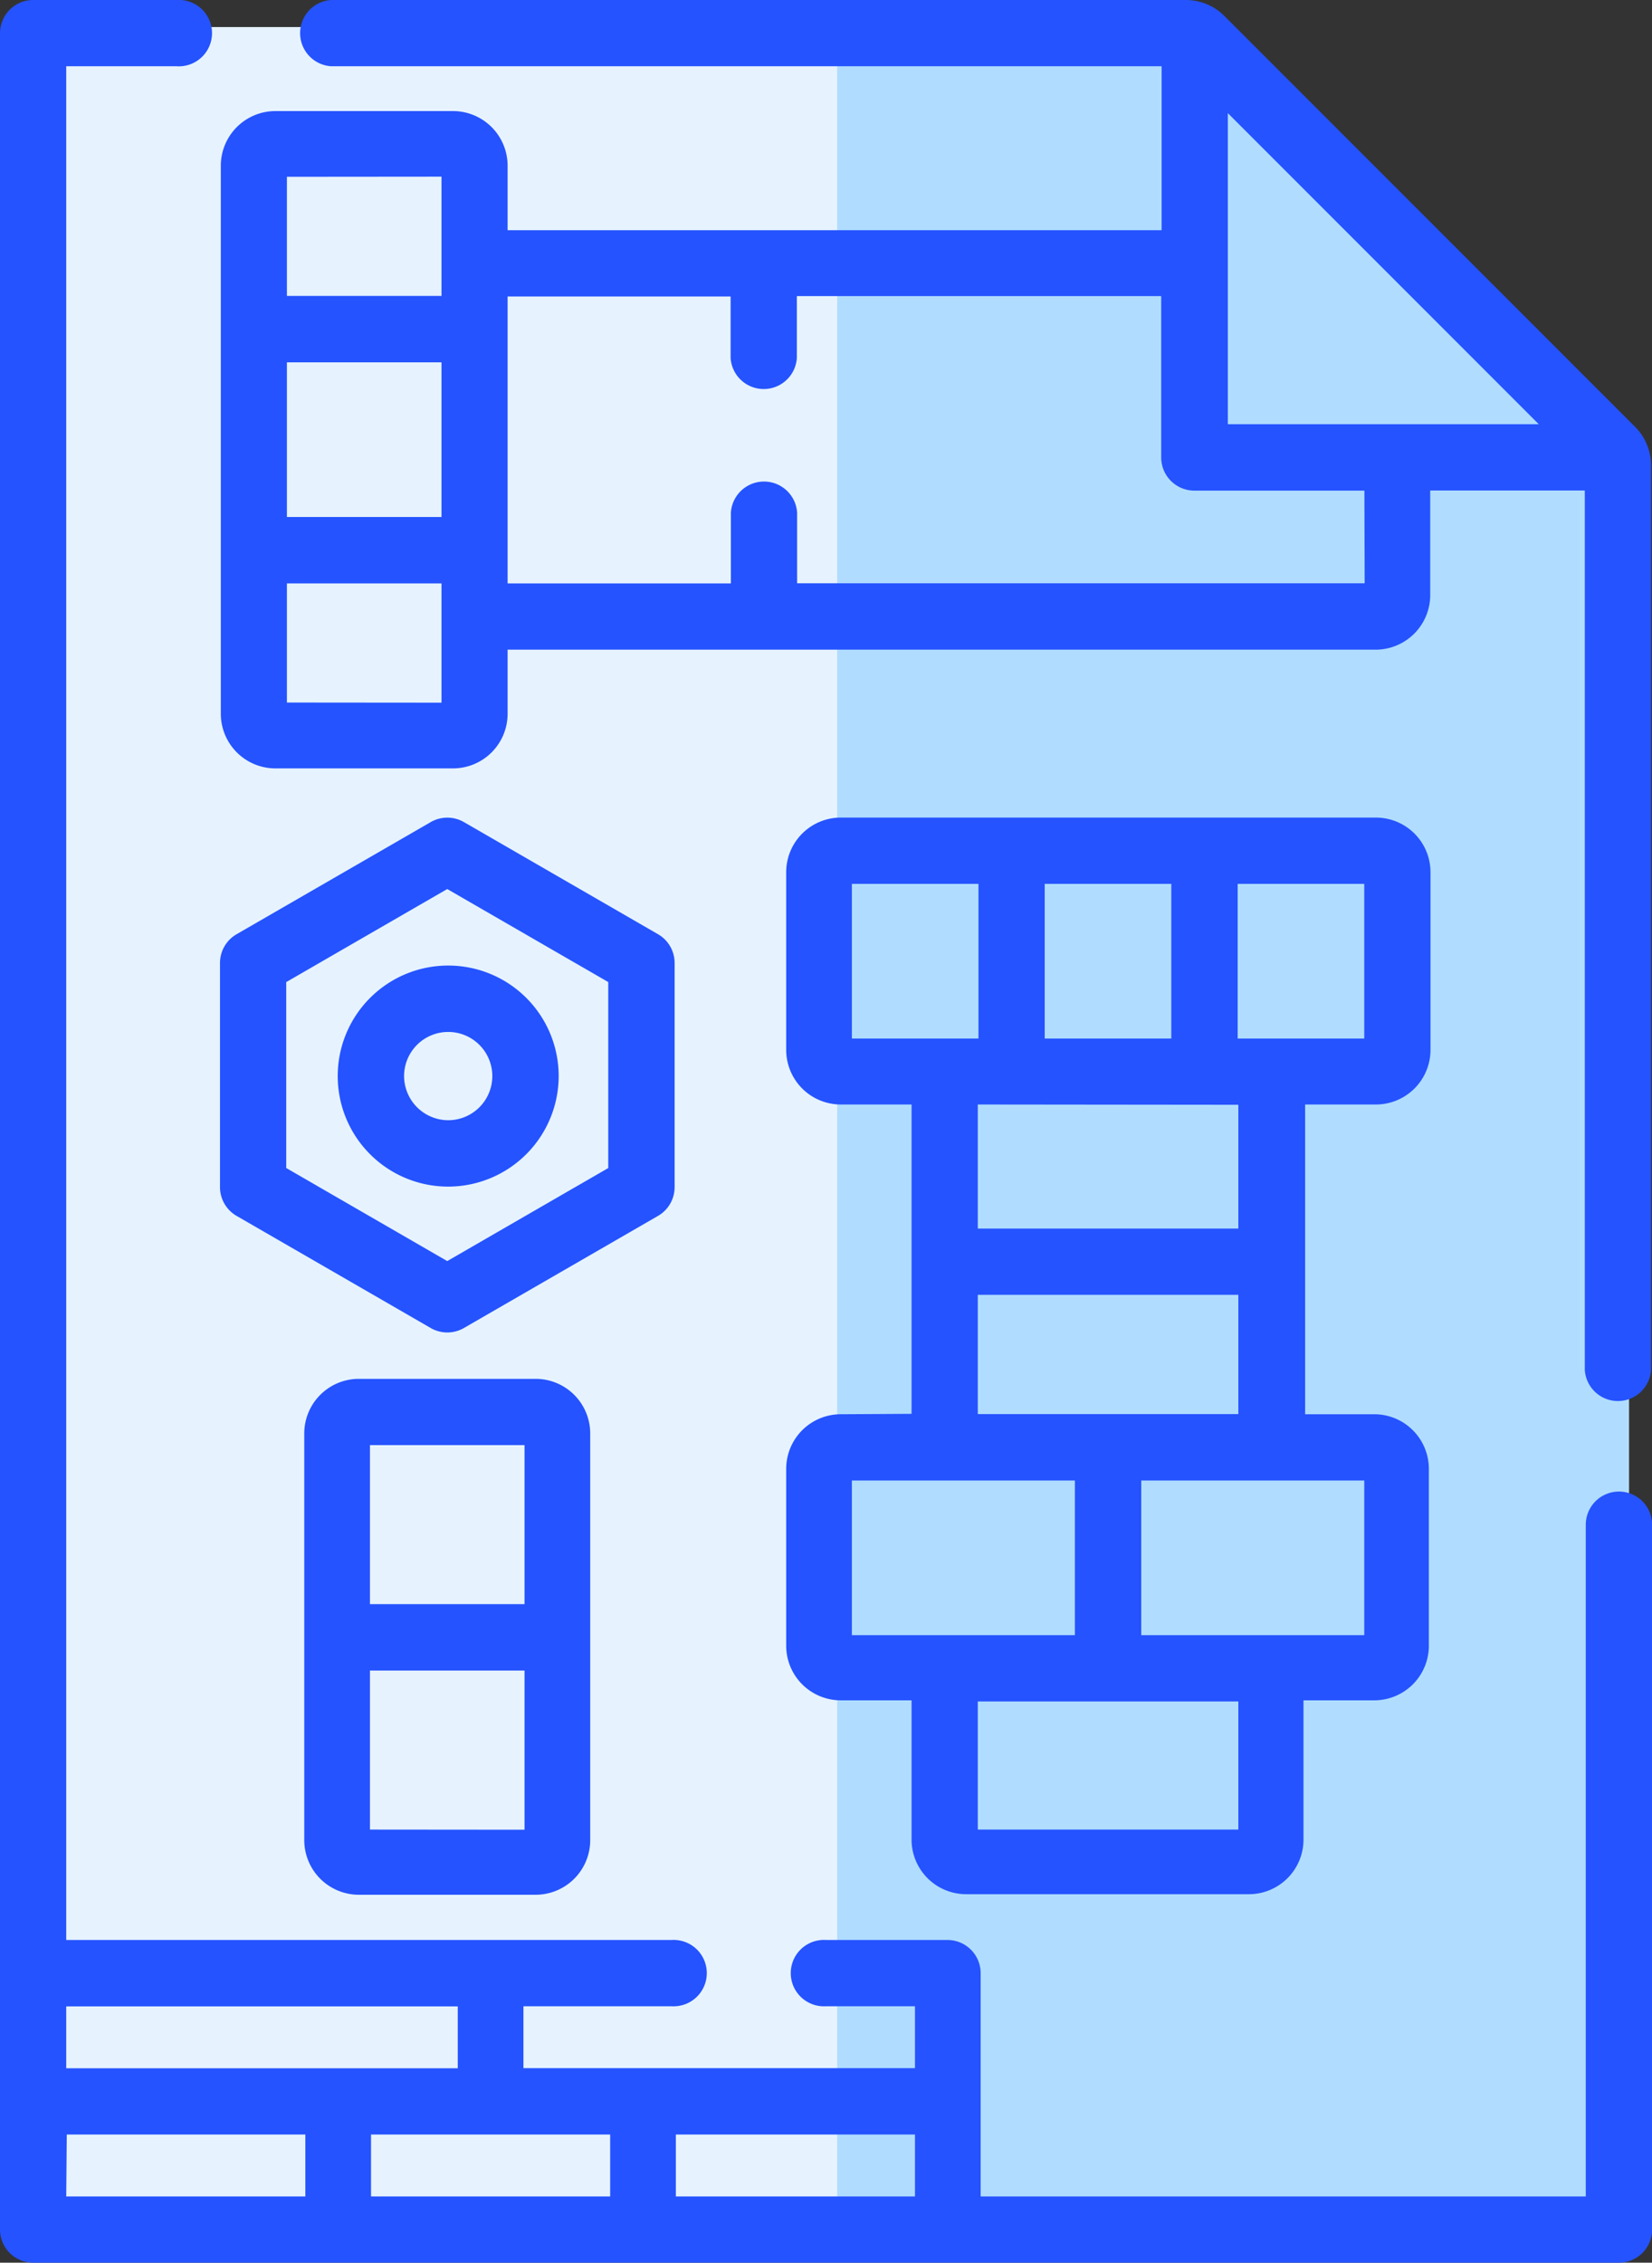 <svg xmlns="http://www.w3.org/2000/svg" width="12.097" height="16.561" viewBox="0 0 12.097 16.561"><rect x="0" y="0" width="12.097" height="16.561" fill="#333333" stroke="none"/><g transform="translate(-181.371 -4085.48)"><path d="M-15933.356-206.009V-190.2h11.656v-12.919l-3.371-3.2h-8.285Z" transform="translate(16115 4292)" fill="#b0ddff"/><path d="M16120.854,4311.8H16115v-16.122h5.856V4311.8Z" transform="translate(-15933.355 -210)" fill="#e6f3ff"/><g transform="translate(112.371 4085.48)"><path d="M247.4,189.367a.4.4,0,0,0-.4.4v1.294a.4.4,0,0,0,.4.4h.518v1.019a.4.4,0,0,0,.4.4h2.07a.4.4,0,0,0,.4-.4v-1.019h.518a.4.4,0,0,0,.4-.4v-1.294a.4.4,0,0,0-.4-.4H250.8V187.1h.518a.4.4,0,0,0,.4-.4V185.4a.4.4,0,0,0-.4-.4H247.4a.4.4,0,0,0-.4.4V186.7a.4.4,0,0,0,.4.4h.518v2.264Zm.081.485h1.633v1.132h-1.633Zm2.83,2.555h-1.908v-.938h1.908Zm.922-1.423H249.6v-1.132h1.633Zm0-4.367h-.927v-1.132h.927Zm-2.34,0v-1.132h.927v1.132Zm-1.412-1.132h.927v1.132h-.927Zm2.83,1.617v.906h-1.908V187.1Zm-1.908,1.391h1.908v.873h-1.908Z" transform="translate(-172.243 -179.016)" fill="#2553ff"/><path d="M118.921,187.915l1.422.821a.243.243,0,0,0,.243,0l1.422-.821a.243.243,0,0,0,.121-.21v-1.641a.243.243,0,0,0-.121-.21l-1.422-.821a.243.243,0,0,0-.243,0l-1.422.821a.243.243,0,0,0-.121.21V187.7A.243.243,0,0,0,118.921,187.915Zm.364-1.711,1.179-.681,1.179.681v1.361l-1.179.681-1.179-.681Z" transform="translate(-48.189 -179.016)" fill="#2553ff"/><path d="M147.117,219.309a.809.809,0,1,0-.809.809A.81.81,0,0,0,147.117,219.309Zm-1.132,0a.323.323,0,1,1,.323.323A.324.324,0,0,1,145.985,219.309Z" transform="translate(-74.026 -211.433)" fill="#2553ff"/><path d="M138.154,312a.4.4,0,0,0-.4.4v2.976a.4.4,0,0,0,.4.4h1.294a.4.4,0,0,0,.4-.4V312.4a.4.4,0,0,0-.4-.4Zm1.213.485v1.164h-1.132v-1.164Zm-1.132,2.814v-1.164h1.132V315.3Z" transform="translate(-66.526 -301.908)" fill="#2553ff"/><path d="M80.855,10.917a.243.243,0,0,0-.243.243v4.916H76.181V14.442a.243.243,0,0,0-.243-.243h-.889a.243.243,0,1,0,0,.485H75.7v.453H72.833v-.453h1.084a.243.243,0,1,0,0-.485H69.485V.485h.809a.243.243,0,1,0,0-.485H69.243A.243.243,0,0,0,69,.243V16.318a.243.243,0,0,0,.243.243H80.855a.243.243,0,0,0,.243-.243V11.159A.243.243,0,0,0,80.855,10.917ZM75.7,16.076H73.949v-.453H75.7Zm-2.232-.453v.453H71.717v-.453Zm-1.116-.938v.453H69.485v-.453Zm-2.863.938h1.747v.453H69.485Z" fill="#2553ff"/><path d="M129.361,3.129l-3.01-3.01A.4.4,0,0,0,126.065,0h-6.257a.243.243,0,0,0,0,.485h6.081v1.2H121.1V1.213a.4.4,0,0,0-.4-.4H119.4a.4.4,0,0,0-.4.4V5.224a.4.4,0,0,0,.4.4H120.7a.4.4,0,0,0,.4-.4V4.755h6.356a.4.4,0,0,0,.4-.4V3.59h1.132v6.437a.243.243,0,0,0,.485,0V3.415A.4.4,0,0,0,129.361,3.129Zm-2.987-.024V.828l2.277,2.277Zm-6.89-.453h1.132V3.784h-1.132Zm1.132-1.359v.873h-1.132V1.294Zm-1.132,3.849V4.27h1.132v.873Zm7.892-.873h-4.156V3.752a.243.243,0,0,0-.485,0V4.27H121.1v-2.1h1.633V2.62a.243.243,0,0,0,.485,0V2.167h2.668V3.348a.243.243,0,0,0,.243.243h1.245Z" transform="translate(-48.383 0)" fill="#2553ff"/></g></g></svg>
